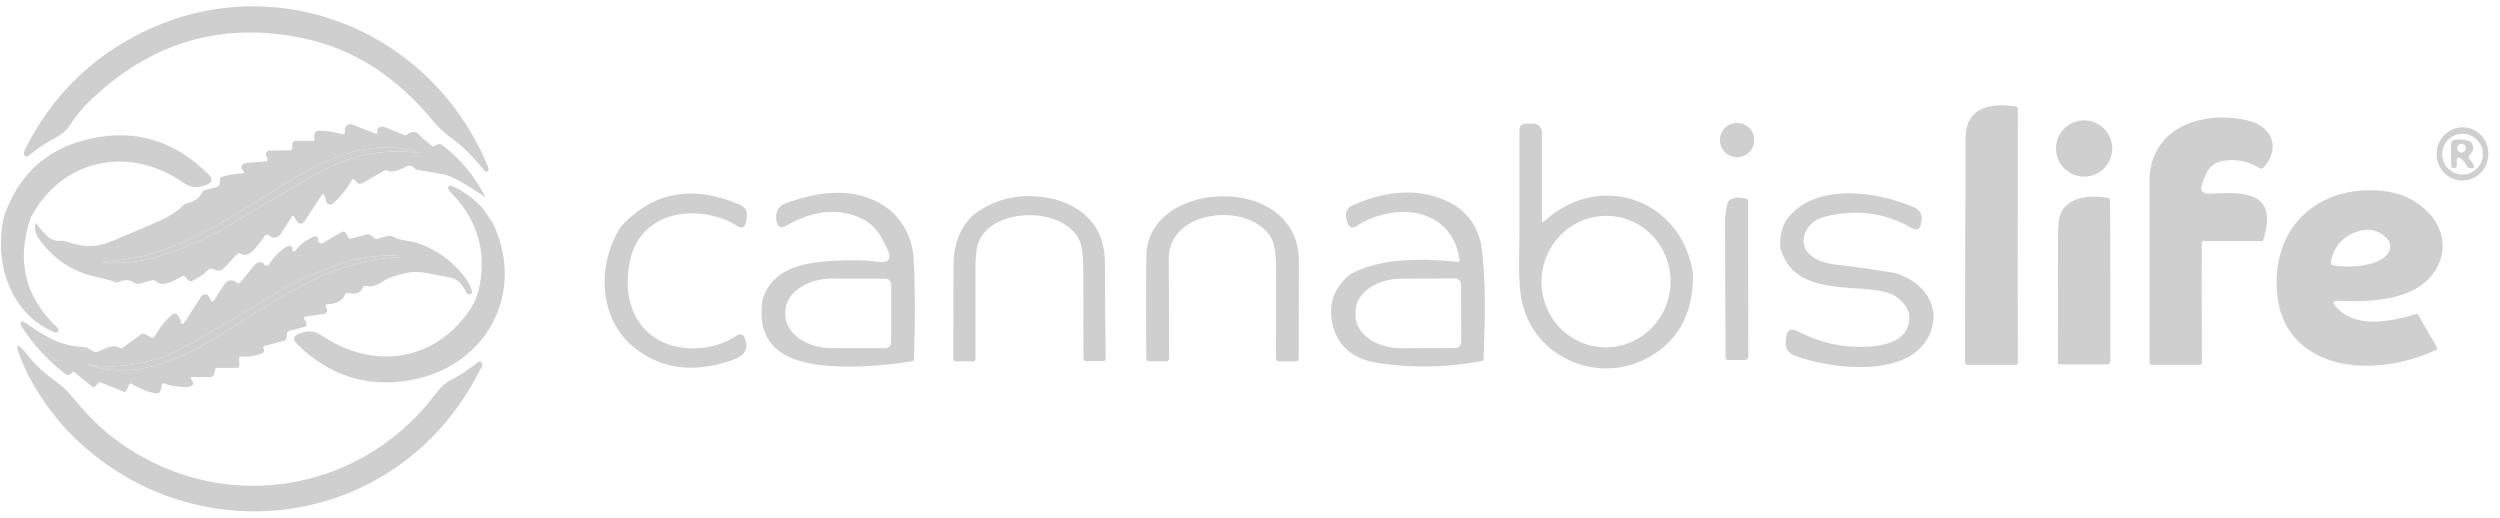 <svg xmlns="http://www.w3.org/2000/svg" fill="none" viewBox="0 0 198 41" height="41" width="198">
<path fill="#CFCFCF" d="M7.235 7.871C6.586 8.485 6.02 9.163 5.539 9.905C5.268 10.327 4.872 10.671 4.349 10.937C3.71 11.262 3.009 11.732 2.247 12.345C2.218 12.369 2.184 12.385 2.147 12.391C2.11 12.398 2.072 12.395 2.037 12.382C2.002 12.37 1.97 12.349 1.946 12.321C1.921 12.293 1.903 12.259 1.895 12.223C1.871 12.12 1.895 11.998 1.967 11.857C4.085 7.624 7.245 4.498 11.446 2.481C22.015 -2.596 34.25 2.478 38.656 13.222C38.689 13.301 38.698 13.381 38.681 13.463C38.674 13.494 38.658 13.523 38.635 13.546C38.613 13.569 38.584 13.586 38.552 13.593C38.521 13.601 38.488 13.599 38.457 13.589C38.427 13.579 38.4 13.56 38.379 13.535C37.488 12.418 36.614 11.551 35.756 10.933C35.181 10.521 34.683 10.057 34.261 9.542C31.391 6.05 27.999 3.884 24.084 3.046C17.691 1.675 12.074 3.284 7.235 7.871Z"></path>
<path fill="#CFCFCF" d="M159.804 22.709L159.815 28.738C159.815 28.78 159.798 28.821 159.769 28.85C159.739 28.88 159.699 28.896 159.657 28.896H155.823C155.797 28.896 155.772 28.891 155.748 28.881C155.725 28.872 155.704 28.857 155.685 28.839C155.667 28.82 155.653 28.799 155.643 28.774C155.634 28.75 155.629 28.725 155.629 28.699L155.647 18.788C155.663 16.215 155.671 13.623 155.668 11.012C155.665 8.443 157.63 8.159 159.643 8.421C159.689 8.427 159.732 8.45 159.764 8.485C159.795 8.52 159.812 8.565 159.811 8.612L159.804 22.709Z"></path>
<path fill="#CFCFCF" d="M174.375 22.827L174.39 28.717C174.39 28.834 174.331 28.893 174.214 28.893H170.379C170.344 28.893 170.31 28.879 170.285 28.854C170.261 28.829 170.247 28.795 170.247 28.76V13.948C170.552 9.934 174.616 8.759 177.976 9.528C179.827 9.952 180.718 11.591 179.305 13.233C179.193 13.365 179.062 13.385 178.914 13.294C178.08 12.774 177.161 12.584 176.158 12.723C175.439 12.821 174.944 13.207 174.674 13.88L174.44 14.455C174.188 15.078 174.398 15.372 175.069 15.339C177.67 15.209 180.448 15.101 179.27 18.95C179.241 19.046 179.176 19.094 179.076 19.094H174.533C174.493 19.094 174.455 19.11 174.427 19.138C174.398 19.166 174.383 19.205 174.383 19.245L174.375 22.827Z"></path>
<path fill="#CFCFCF" d="M165.061 13.987C166.291 13.987 167.289 12.99 167.289 11.759C167.289 10.529 166.291 9.532 165.061 9.532C163.83 9.532 162.833 10.529 162.833 11.759C162.833 12.99 163.83 13.987 165.061 13.987Z"></path>
<path fill="#CFCFCF" d="M134.082 21.667C134.135 24.642 133.047 26.806 130.819 28.16C126.866 30.56 121.724 28.512 120.596 24.139C120.143 22.382 120.373 19.68 120.337 17.563V10.315C120.337 9.968 120.512 9.794 120.862 9.794H121.451C121.629 9.794 121.8 9.865 121.926 9.991C122.052 10.117 122.123 10.288 122.123 10.466V17.401C122.123 17.595 122.195 17.626 122.339 17.495C126.784 13.452 133.248 15.863 134.082 21.667ZM126.689 27.488C127.356 27.554 128.031 27.484 128.673 27.284C129.316 27.084 129.914 26.757 130.433 26.322C130.953 25.887 131.384 25.352 131.701 24.748C132.018 24.144 132.216 23.482 132.282 22.801C132.417 21.426 132.011 20.055 131.152 18.988C130.294 17.922 129.054 17.249 127.705 17.117C127.038 17.052 126.363 17.121 125.721 17.321C125.078 17.521 124.48 17.848 123.961 18.283C123.441 18.718 123.011 19.253 122.693 19.858C122.376 20.462 122.178 21.123 122.112 21.804C121.977 23.179 122.383 24.551 123.242 25.617C124.1 26.683 125.34 27.356 126.689 27.488Z"></path>
<path fill="#CFCFCF" d="M137.578 12.45C138.329 12.45 138.937 11.841 138.937 11.091C138.937 10.341 138.329 9.733 137.578 9.733C136.828 9.733 136.22 10.341 136.22 11.091C136.22 11.841 136.828 12.45 137.578 12.45Z"></path>
<path fill="#CFCFCF" d="M38.455 15.623C36.821 14.523 35.718 13.92 35.145 13.815C34.486 13.693 33.802 13.577 33.093 13.466C32.976 13.447 32.879 13.393 32.802 13.305C32.633 13.111 32.439 13.068 32.188 13.182C31.685 13.412 31.174 13.739 30.617 13.484C30.595 13.473 30.57 13.469 30.545 13.47C30.52 13.471 30.496 13.479 30.474 13.492L28.706 14.508C28.663 14.533 28.616 14.55 28.567 14.556C28.518 14.562 28.469 14.559 28.421 14.546C28.373 14.533 28.329 14.51 28.29 14.48C28.252 14.449 28.219 14.412 28.195 14.368C28.167 14.316 28.136 14.275 28.102 14.246C27.994 14.158 27.907 14.173 27.84 14.293C27.442 15.004 26.956 15.612 26.381 16.115C26.338 16.152 26.286 16.178 26.23 16.189C26.174 16.201 26.117 16.199 26.062 16.182C26.008 16.166 25.958 16.136 25.918 16.095C25.879 16.054 25.85 16.004 25.834 15.95L25.748 15.626C25.674 15.343 25.557 15.325 25.396 15.572L24.102 17.552C24.07 17.601 24.026 17.641 23.974 17.668C23.921 17.695 23.863 17.708 23.805 17.706C23.746 17.704 23.689 17.687 23.638 17.657C23.588 17.627 23.546 17.585 23.517 17.534L23.312 17.182C23.242 17.062 23.171 17.061 23.096 17.178L22.238 18.526C22.188 18.604 22.122 18.671 22.044 18.72C21.967 18.77 21.88 18.801 21.79 18.812C21.7 18.823 21.61 18.812 21.526 18.782C21.442 18.752 21.367 18.702 21.307 18.637C21.283 18.609 21.236 18.597 21.167 18.601C21.056 18.606 20.971 18.657 20.912 18.752C20.734 19.04 20.471 19.378 20.121 19.766C19.75 20.178 19.396 20.287 19.061 20.093C18.956 20.033 18.86 20.047 18.773 20.136L17.731 21.239C17.633 21.344 17.504 21.414 17.367 21.434C17.23 21.454 17.094 21.425 16.984 21.35C16.754 21.199 16.516 21.275 16.269 21.577C16.175 21.692 15.842 21.909 15.27 22.227C15.16 22.289 15.052 22.286 14.947 22.216C14.848 22.152 14.768 22.068 14.706 21.965C14.632 21.847 14.534 21.821 14.415 21.886C13.782 22.224 12.873 22.802 12.366 22.288C12.273 22.195 12.163 22.165 12.036 22.198L11.026 22.468C10.885 22.504 10.755 22.48 10.638 22.396C10.288 22.142 9.871 22.124 9.387 22.342C9.292 22.385 9.179 22.375 9.05 22.31C8.918 22.245 8.411 22.112 7.53 21.911C5.69 21.492 4.211 20.495 3.092 18.921C2.8 18.512 2.705 18.093 2.808 17.667C3.361 18.174 3.775 19.169 4.827 19.072C4.947 19.063 5.063 19.076 5.176 19.112C6.524 19.543 7.472 19.69 8.92 19.079C10.887 18.25 12.129 17.72 12.647 17.487C13.456 17.126 14.066 16.724 14.476 16.284C14.56 16.193 14.663 16.134 14.785 16.108C15.364 15.983 15.773 15.699 16.01 15.256C16.07 15.143 16.161 15.07 16.283 15.037L17.146 14.81C17.325 14.762 17.415 14.645 17.415 14.458V14.239C17.415 14.105 17.48 14.021 17.609 13.988C18.103 13.856 18.6 13.773 19.101 13.739C19.302 13.725 19.37 13.663 19.305 13.553C19.298 13.541 19.262 13.508 19.198 13.456C19.135 13.408 19.109 13.344 19.119 13.265C19.142 13.052 19.287 12.932 19.553 12.906C20.164 12.844 20.659 12.804 21.037 12.787C21.167 12.78 21.219 12.713 21.195 12.586C21.181 12.526 21.161 12.479 21.134 12.446C21.094 12.402 21.068 12.347 21.059 12.289C21.049 12.23 21.057 12.17 21.082 12.115C21.106 12.06 21.145 12.014 21.196 11.981C21.246 11.948 21.304 11.929 21.364 11.928L22.935 11.907C23.078 11.907 23.15 11.835 23.15 11.691V11.404C23.15 11.37 23.157 11.337 23.17 11.306C23.183 11.275 23.202 11.247 23.226 11.223C23.25 11.2 23.279 11.181 23.31 11.168C23.341 11.155 23.375 11.149 23.409 11.149H24.882C24.887 11.149 24.892 11.148 24.897 11.146C24.901 11.144 24.905 11.141 24.908 11.137C24.911 11.133 24.913 11.129 24.915 11.124C24.916 11.119 24.916 11.114 24.915 11.109C24.814 10.587 24.947 10.333 25.314 10.347C25.917 10.371 26.511 10.461 27.096 10.617C27.247 10.658 27.322 10.599 27.322 10.441V10.25C27.322 10.182 27.338 10.114 27.371 10.053C27.403 9.993 27.449 9.941 27.506 9.902C27.564 9.863 27.629 9.839 27.698 9.832C27.767 9.824 27.836 9.833 27.901 9.859L29.626 10.541C29.841 10.625 29.926 10.563 29.881 10.354C29.857 10.244 29.908 10.155 30.035 10.085C30.169 10.011 30.307 10.001 30.448 10.056L31.983 10.678C32.091 10.723 32.191 10.709 32.285 10.635C32.654 10.342 32.999 10.398 33.32 10.8C33.363 10.855 33.641 11.095 34.153 11.519C34.254 11.603 34.358 11.607 34.466 11.533C34.538 11.485 34.612 11.452 34.689 11.432C34.809 11.401 34.917 11.422 35.016 11.494C36.427 12.538 37.573 13.914 38.455 15.623ZM33.194 12.094C29.866 10.98 26.474 12.241 23.56 13.959C18.766 16.79 14.03 20.56 8.202 20.689C8.161 20.692 8.144 20.707 8.151 20.736V20.739C8.156 20.771 8.173 20.786 8.202 20.786C9.919 20.913 11.588 20.688 13.207 20.111C15.246 19.382 16.791 18.691 17.843 18.037C19.5 17.005 21.916 15.579 25.091 13.761C27.69 12.271 30.411 11.725 33.255 12.123C33.26 12.124 33.264 12.124 33.265 12.124C33.266 12.123 33.265 12.121 33.262 12.119C33.258 12.117 33.253 12.114 33.247 12.111C33.241 12.108 33.235 12.106 33.23 12.104C33.223 12.102 33.211 12.098 33.194 12.094Z"></path>
<path fill="#CFCFCF" d="M194.835 14.291C194.293 14.241 193.794 13.971 193.448 13.542C193.101 13.113 192.935 12.558 192.987 12.001C193.012 11.725 193.091 11.457 193.217 11.212C193.343 10.967 193.515 10.749 193.723 10.572C193.931 10.394 194.17 10.26 194.428 10.178C194.686 10.095 194.957 10.066 195.225 10.09C195.767 10.141 196.266 10.41 196.612 10.84C196.959 11.269 197.125 11.823 197.073 12.38C197.047 12.656 196.969 12.924 196.843 13.17C196.717 13.415 196.545 13.633 196.337 13.81C196.129 13.987 195.889 14.121 195.632 14.204C195.374 14.286 195.103 14.316 194.835 14.291ZM196.647 12.209C196.647 11.781 196.477 11.37 196.174 11.068C195.872 10.765 195.461 10.595 195.034 10.595C194.606 10.595 194.195 10.765 193.893 11.068C193.59 11.37 193.42 11.781 193.42 12.209C193.42 12.637 193.59 13.047 193.893 13.35C194.195 13.652 194.606 13.822 195.034 13.822C195.461 13.822 195.872 13.652 196.174 13.35C196.477 13.047 196.647 12.637 196.647 12.209Z"></path>
<path fill="#CFCFCF" d="M2.438 17.236C1.261 20.642 1.973 23.554 4.572 25.971C4.594 25.991 4.611 26.015 4.623 26.042C4.634 26.069 4.641 26.098 4.641 26.127C4.641 26.156 4.636 26.185 4.625 26.212C4.613 26.239 4.597 26.264 4.576 26.284C4.509 26.351 4.424 26.363 4.321 26.32C0.749 24.832 -0.52 20.711 0.321 17.121C1.473 13.805 3.72 11.767 7.062 11.005C10.651 10.186 13.794 11.113 16.491 13.786C16.899 14.189 16.83 14.48 16.287 14.659L16.118 14.717C15.555 14.901 15.03 14.823 14.544 14.483C10.293 11.49 4.888 12.536 2.438 17.236Z"></path>
<path fill="#CFCFCF" d="M194.577 12.651V13.147C194.577 13.247 194.527 13.298 194.426 13.298H194.286C194.245 13.298 194.206 13.281 194.177 13.251C194.148 13.222 194.131 13.181 194.131 13.139V11.364C194.131 11.294 194.156 11.226 194.202 11.173C194.247 11.12 194.31 11.084 194.379 11.073C194.753 11.018 195.129 11.047 195.508 11.159C195.632 11.198 195.726 11.273 195.788 11.386C195.953 11.685 195.889 11.984 195.594 12.281C195.554 12.321 195.531 12.374 195.529 12.43C195.527 12.486 195.546 12.541 195.583 12.582C195.768 12.793 195.886 12.987 195.939 13.165C195.97 13.27 195.931 13.323 195.82 13.323H195.648C195.593 13.323 195.539 13.307 195.493 13.279C195.446 13.25 195.409 13.209 195.386 13.161C195.266 12.914 195.089 12.7 194.854 12.518C194.828 12.498 194.797 12.486 194.765 12.483C194.733 12.479 194.701 12.485 194.672 12.499C194.643 12.512 194.619 12.534 194.602 12.561C194.585 12.588 194.577 12.619 194.577 12.651ZM195.289 11.742C195.289 11.651 195.253 11.564 195.189 11.5C195.125 11.436 195.038 11.4 194.947 11.4C194.857 11.4 194.77 11.436 194.706 11.5C194.642 11.564 194.606 11.651 194.606 11.742C194.606 11.832 194.642 11.919 194.706 11.983C194.77 12.047 194.857 12.083 194.947 12.083C195.038 12.083 195.125 12.047 195.189 11.983C195.253 11.919 195.289 11.832 195.289 11.742Z"></path>
<path fill="#CFCFCF" d="M33.194 12.094C33.21 12.098 33.222 12.102 33.229 12.104C33.234 12.106 33.241 12.108 33.247 12.111C33.253 12.114 33.258 12.117 33.261 12.119C33.265 12.121 33.266 12.123 33.265 12.124C33.263 12.124 33.26 12.124 33.255 12.123C30.411 11.725 27.69 12.271 25.09 13.761C21.916 15.579 19.5 17.005 17.842 18.037C16.791 18.691 15.246 19.382 13.207 20.111C11.588 20.688 9.919 20.913 8.201 20.786C8.173 20.786 8.156 20.771 8.151 20.739V20.736C8.144 20.707 8.161 20.692 8.201 20.689C14.03 20.56 18.766 16.79 23.559 13.959C26.474 12.241 29.866 10.98 33.194 12.094Z"></path>
<path fill="#CFCFCF" d="M38.228 16.499L39.029 17.66C41.699 23.237 38.49 29.127 32.36 30.133C29.006 30.686 26.074 29.737 23.563 27.287C23.144 26.877 23.212 26.58 23.768 26.395L23.916 26.349C24.466 26.164 24.982 26.235 25.461 26.561C29.604 29.357 34.433 28.62 37.204 24.552C37.654 23.891 37.944 23.068 38.074 22.083C38.419 19.455 37.623 17.172 35.688 15.234C35.577 15.122 35.514 15.015 35.497 14.915C35.492 14.882 35.495 14.848 35.508 14.816C35.52 14.785 35.54 14.758 35.567 14.737C35.593 14.717 35.625 14.704 35.658 14.699C35.691 14.695 35.725 14.7 35.756 14.713C36.692 15.109 37.517 15.704 38.228 16.499Z"></path>
<path fill="#CFCFCF" d="M192.633 17.175C193.5 18.373 193.686 19.58 193.19 20.797C191.983 23.754 188.066 23.963 185.224 23.823C184.771 23.801 184.695 23.959 184.997 24.297C186.604 26.101 189.385 25.443 191.386 24.868C191.409 24.862 191.434 24.864 191.455 24.872C191.476 24.881 191.494 24.896 191.505 24.915L193.014 27.527C193.023 27.542 193.028 27.559 193.03 27.576C193.032 27.593 193.031 27.611 193.026 27.627C193.02 27.644 193.012 27.659 193.001 27.672C192.99 27.685 192.976 27.696 192.96 27.704C189.942 29.123 185.716 29.633 182.881 27.729C181.074 26.519 180.218 24.602 180.311 21.979C180.52 17.222 184.293 14.656 188.702 15.119C190.326 15.292 191.637 15.977 192.633 17.175ZM184.731 20.991C185.971 21.279 188.864 21.099 189.263 19.791C189.378 19.41 189.259 19.063 188.907 18.749C188.274 18.179 187.51 18.052 186.614 18.368C185.488 18.768 184.815 19.573 184.595 20.783C184.573 20.895 184.619 20.965 184.731 20.991Z"></path>
<path fill="#CFCFCF" d="M70.555 16.69C71.678 17.732 72.282 19.022 72.366 20.56C72.483 22.728 72.49 25.37 72.387 28.487C72.385 28.554 72.352 28.592 72.29 28.602C69.882 28.99 67.706 29.118 65.761 28.986C62.376 28.756 59.782 27.578 60.403 23.668C61.201 21.304 63.497 20.822 65.7 20.675C67.238 20.572 68.51 20.59 69.516 20.729C70.417 20.853 70.663 20.508 70.256 19.694L69.9 18.979C69.46 18.095 68.776 17.48 67.849 17.135C66.105 16.486 64.243 16.736 62.264 17.886C61.881 18.109 61.632 18.006 61.517 17.577C61.474 17.422 61.458 17.253 61.47 17.071C61.482 16.861 61.555 16.66 61.68 16.491C61.805 16.321 61.977 16.192 62.175 16.118C65.658 14.818 68.451 15.008 70.555 16.69ZM70.58 27.104L70.587 22.547C70.587 22.42 70.537 22.299 70.447 22.209C70.357 22.119 70.236 22.069 70.109 22.069L65.897 22.062C64.919 22.06 63.98 22.336 63.288 22.829C62.595 23.321 62.205 23.99 62.203 24.689V24.933C62.203 25.279 62.297 25.622 62.482 25.942C62.667 26.262 62.939 26.553 63.281 26.798C63.623 27.043 64.03 27.238 64.478 27.371C64.925 27.505 65.405 27.573 65.89 27.574L70.102 27.581C70.228 27.581 70.35 27.531 70.44 27.441C70.529 27.352 70.58 27.23 70.58 27.104Z"></path>
<path fill="#CFCFCF" d="M117.298 19.28C117.733 22.241 117.603 25.407 117.499 28.429C117.494 28.525 117.445 28.581 117.352 28.598C114.652 29.108 111.95 29.165 109.245 28.767C107.062 28.446 105.808 27.326 105.483 25.407C105.231 23.922 105.728 22.686 106.974 21.699C109.446 20.38 112.745 20.47 115.458 20.739C115.478 20.741 115.498 20.739 115.517 20.732C115.535 20.724 115.552 20.713 115.566 20.699C115.58 20.684 115.59 20.667 115.597 20.648C115.603 20.629 115.604 20.608 115.602 20.588C114.984 16.352 110.441 15.985 107.459 17.886C107.076 18.133 106.825 18.036 106.708 17.595L106.647 17.362C106.503 16.823 106.688 16.442 107.2 16.219C110.094 14.971 112.656 14.924 114.887 16.079C116.13 16.721 116.934 17.788 117.298 19.28ZM115.731 27.093L115.717 22.522C115.717 22.46 115.704 22.398 115.68 22.341C115.657 22.284 115.622 22.231 115.577 22.188C115.533 22.144 115.481 22.109 115.424 22.086C115.366 22.062 115.304 22.051 115.242 22.051L110.988 22.069C110.023 22.073 109.099 22.348 108.418 22.833C107.738 23.319 107.357 23.976 107.358 24.66V25.012C107.359 25.351 107.454 25.687 107.638 25.999C107.822 26.312 108.091 26.596 108.431 26.834C108.77 27.073 109.172 27.262 109.614 27.39C110.057 27.518 110.531 27.583 111.009 27.581L115.264 27.563C115.388 27.562 115.507 27.512 115.594 27.424C115.682 27.336 115.731 27.217 115.731 27.093Z"></path>
<path fill="#CFCFCF" d="M49.86 20.865C49.421 23.014 49.91 25.375 51.746 26.669C53.615 27.984 56.468 27.833 58.304 26.608C58.664 26.368 58.898 26.457 59.009 26.873L59.081 27.139C59.127 27.313 59.123 27.496 59.071 27.667C59.018 27.839 58.918 27.992 58.782 28.11C58.574 28.292 58.175 28.474 57.586 28.656C54.709 29.545 52.252 29.165 50.216 27.517C47.366 25.213 47.262 20.876 49.199 17.915C51.748 15.182 54.874 14.612 58.577 16.205C59.042 16.404 59.23 16.752 59.142 17.25L59.099 17.509C59.003 18.046 58.731 18.157 58.283 17.843C57.854 17.541 57.263 17.296 56.511 17.107C53.507 16.345 50.381 17.606 49.86 20.865Z"></path>
<path fill="#CFCFCF" d="M150.12 21.634C152.369 22.306 153.821 24.293 152.804 26.529C151.23 29.992 145.082 29.252 142.178 28.185C141.598 27.972 141.35 27.561 141.434 26.953L141.47 26.687C141.549 26.112 141.846 25.958 142.361 26.227C144.362 27.271 146.456 27.659 148.643 27.391C149.494 27.287 150.619 26.913 151.007 26.076C151.479 25.05 151.174 24.174 150.091 23.445C149.657 23.153 148.796 22.963 147.507 22.874C144.719 22.68 141.819 22.619 141.003 19.618C140.941 18.624 141.153 17.824 141.639 17.218C143.849 14.476 148.679 15.137 151.6 16.427C152.07 16.638 152.264 16.998 152.182 17.505L152.15 17.692C152.071 18.179 151.818 18.298 151.392 18.052C149.221 16.803 146.876 16.523 144.356 17.211C143.12 17.545 142.239 19.162 143.346 20.168C143.82 20.597 144.532 20.864 145.481 20.97C147.081 21.147 148.627 21.368 150.12 21.634Z"></path>
<path fill="#CFCFCF" d="M83.678 15.816C86.231 16.609 87.511 18.299 87.515 20.887C87.518 23.436 87.537 25.942 87.573 28.404C87.575 28.536 87.509 28.602 87.375 28.602H86.013C85.96 28.602 85.909 28.581 85.871 28.543C85.833 28.505 85.812 28.454 85.812 28.401C85.803 25.945 85.797 23.606 85.794 21.383C85.794 20.247 85.694 19.465 85.492 19.036C84.242 16.373 78.809 16.384 77.562 19.029C77.361 19.458 77.259 20.174 77.256 21.178C77.254 23.621 77.254 26.034 77.256 28.415C77.259 28.549 77.193 28.616 77.059 28.616H75.693C75.566 28.616 75.503 28.553 75.503 28.426C75.5 26.018 75.504 23.567 75.513 21.074C75.521 19.346 76.045 17.997 77.087 17.024C78.963 15.591 81.16 15.189 83.678 15.816Z"></path>
<path fill="#CFCFCF" d="M102.87 20.815L102.856 28.404C102.856 28.462 102.833 28.518 102.792 28.559C102.75 28.6 102.695 28.623 102.637 28.623H101.296C101.264 28.623 101.233 28.617 101.203 28.605C101.174 28.592 101.147 28.574 101.125 28.552C101.102 28.529 101.085 28.502 101.073 28.472C101.061 28.443 101.055 28.411 101.055 28.379C101.065 25.169 101.067 22.752 101.063 21.128C101.06 20.002 100.92 19.215 100.642 18.767C98.917 15.989 92.528 16.517 92.564 20.549C92.579 22.099 92.589 24.702 92.597 28.358C92.597 28.532 92.51 28.62 92.338 28.62H91.041C90.873 28.62 90.788 28.536 90.785 28.368C90.766 25.656 90.766 22.955 90.785 20.265C90.797 18.89 91.423 17.728 92.661 16.779C96.201 14.329 103.003 15.45 102.87 20.815Z"></path>
<path fill="#CFCFCF" d="M167.134 18.573L167.141 28.609C167.141 28.782 167.055 28.868 166.883 28.868H163.12C163.085 28.868 163.051 28.853 163.026 28.828C163.001 28.802 162.987 28.767 162.987 28.731L162.995 20.427C162.98 19.232 162.995 18.316 163.038 17.681C163.185 15.604 165.366 15.396 166.922 15.666C167.047 15.687 167.11 15.761 167.113 15.888L167.134 18.573Z"></path>
<path fill="#CFCFCF" d="M138.451 15.802L138.466 28.268C138.466 28.332 138.44 28.395 138.394 28.441C138.348 28.486 138.286 28.512 138.221 28.512H136.892C136.741 28.512 136.664 28.435 136.662 28.282L136.63 20.096C136.676 18.871 136.464 17.214 136.842 16.054C136.879 15.943 136.959 15.852 137.064 15.799C137.464 15.604 137.927 15.606 138.451 15.802Z"></path>
<path fill="#CFCFCF" d="M14.317 25.451C14.384 25.712 14.49 25.73 14.633 25.504L15.952 23.456C15.986 23.404 16.034 23.363 16.089 23.336C16.145 23.309 16.207 23.297 16.268 23.303C16.33 23.308 16.389 23.331 16.439 23.367C16.489 23.404 16.528 23.453 16.552 23.51C16.6 23.623 16.671 23.742 16.764 23.869C16.81 23.932 16.875 23.902 16.959 23.779C16.987 23.736 17.23 23.355 17.688 22.637C18.002 22.143 18.369 22.064 18.791 22.4C18.88 22.471 18.96 22.463 19.032 22.375L20.167 20.988C20.22 20.923 20.286 20.868 20.359 20.828C20.432 20.788 20.509 20.764 20.582 20.759C20.655 20.753 20.723 20.767 20.777 20.797C20.832 20.828 20.872 20.875 20.893 20.934C20.908 20.974 20.964 21.008 21.062 21.034C21.18 21.068 21.269 21.032 21.332 20.926C21.684 20.347 22.129 19.888 22.668 19.55C22.745 19.502 22.824 19.479 22.905 19.482C23.056 19.487 23.134 19.535 23.139 19.626C23.154 19.983 23.27 20.022 23.488 19.744C23.823 19.318 24.285 18.981 24.875 18.734C24.913 18.718 24.955 18.712 24.996 18.717C25.037 18.722 25.077 18.737 25.11 18.761C25.144 18.785 25.171 18.817 25.189 18.855C25.207 18.892 25.215 18.934 25.212 18.975C25.198 19.176 25.281 19.278 25.46 19.281C25.491 19.28 25.521 19.272 25.547 19.255L27.074 18.375C27.101 18.36 27.13 18.35 27.16 18.346C27.191 18.342 27.222 18.344 27.252 18.352C27.282 18.36 27.309 18.373 27.334 18.392C27.358 18.411 27.378 18.435 27.394 18.461L27.634 18.875C27.644 18.891 27.658 18.904 27.675 18.911C27.692 18.918 27.711 18.919 27.728 18.914L29.043 18.566C29.165 18.534 29.274 18.558 29.37 18.637L29.697 18.903C29.713 18.916 29.731 18.924 29.751 18.929C29.771 18.933 29.792 18.933 29.812 18.928L30.736 18.68C30.86 18.649 30.977 18.666 31.088 18.731C31.717 19.09 32.338 19.015 33.057 19.252C34.521 19.736 35.748 20.603 36.74 21.854C37.066 22.261 37.282 22.681 37.387 23.115C37.391 23.132 37.392 23.149 37.389 23.167C37.386 23.184 37.379 23.2 37.369 23.215C37.359 23.23 37.347 23.243 37.332 23.253C37.317 23.262 37.3 23.269 37.283 23.273L37.157 23.298C37.118 23.305 37.078 23.3 37.043 23.282C37.007 23.265 36.978 23.236 36.959 23.201C36.639 22.594 36.312 22.062 35.529 21.954C34.379 21.796 33.301 21.365 32.212 21.613C31.302 21.821 30.713 22.02 30.445 22.209C29.898 22.593 29.42 22.741 29.011 22.655C28.862 22.626 28.759 22.681 28.702 22.82C28.539 23.213 28.178 23.341 27.62 23.205C27.558 23.188 27.492 23.195 27.435 23.224C27.378 23.252 27.332 23.3 27.308 23.359C27.111 23.814 26.682 24.056 26.021 24.085C25.777 24.095 25.723 24.201 25.859 24.405C25.912 24.484 25.926 24.569 25.902 24.66C25.874 24.775 25.801 24.841 25.683 24.858L24.239 25.066C24.057 25.092 24.022 25.177 24.134 25.321C24.221 25.429 24.27 25.533 24.282 25.634C24.299 25.77 24.241 25.857 24.109 25.892L22.905 26.212C22.795 26.241 22.735 26.312 22.726 26.424L22.697 26.744C22.692 26.802 22.669 26.857 22.632 26.901C22.594 26.946 22.544 26.977 22.489 26.992L20.965 27.395C20.845 27.428 20.815 27.499 20.875 27.607C20.985 27.805 20.917 27.945 20.67 28.027C20.146 28.199 19.621 28.269 19.096 28.235C18.982 28.228 18.928 28.283 18.935 28.401L18.964 28.889C18.976 29.055 18.899 29.137 18.734 29.137H17.224C17.105 29.137 17.039 29.197 17.027 29.317C17.012 29.47 16.98 29.593 16.93 29.683C16.863 29.803 16.761 29.863 16.624 29.863H15.244C15.117 29.863 15.079 29.922 15.129 30.039C15.149 30.08 15.189 30.13 15.252 30.19C15.28 30.219 15.3 30.255 15.307 30.295C15.315 30.335 15.311 30.376 15.295 30.413C15.223 30.585 15.02 30.667 14.687 30.657C13.976 30.638 13.422 30.545 13.027 30.377C12.898 30.322 12.825 30.364 12.808 30.503C12.779 30.752 12.73 30.926 12.661 31.024C12.589 31.122 12.493 31.164 12.373 31.15C11.786 31.075 11.15 30.831 10.465 30.417C10.341 30.342 10.252 30.372 10.199 30.506L10.03 30.916C9.982 31.033 9.9 31.068 9.782 31.02L8 30.298C7.899 30.257 7.814 30.279 7.745 30.363L7.562 30.585C7.48 30.689 7.389 30.698 7.289 30.614L5.902 29.486C5.827 29.424 5.759 29.431 5.697 29.507C5.529 29.721 5.352 29.754 5.165 29.608C3.804 28.561 2.655 27.317 1.719 25.875C1.671 25.798 1.641 25.724 1.629 25.652C1.623 25.619 1.626 25.586 1.639 25.556C1.651 25.526 1.672 25.5 1.7 25.482C1.727 25.463 1.759 25.454 1.792 25.454C1.825 25.454 1.857 25.464 1.884 25.483C3.48 26.561 4.568 27.377 6.656 27.491C6.769 27.496 6.874 27.527 6.972 27.585L7.425 27.847C7.521 27.902 7.62 27.908 7.723 27.865C8.212 27.657 8.949 27.215 9.455 27.542C9.544 27.602 9.633 27.599 9.721 27.535L11.137 26.5C11.257 26.411 11.382 26.404 11.511 26.478L11.953 26.733C11.977 26.747 12.003 26.756 12.031 26.76C12.058 26.764 12.086 26.762 12.113 26.754C12.14 26.747 12.165 26.734 12.187 26.717C12.209 26.7 12.227 26.679 12.24 26.654C12.655 25.924 13.127 25.34 13.656 24.904C13.752 24.825 13.854 24.817 13.961 24.879C14.124 24.97 14.243 25.161 14.317 25.451ZM7.044 28.918C10.332 30.011 13.681 28.756 16.56 27.053C21.288 24.247 25.96 20.513 31.717 20.369C31.757 20.367 31.774 20.353 31.767 20.326V20.323C31.762 20.291 31.745 20.276 31.717 20.276C30.02 20.154 28.372 20.38 26.772 20.955C24.76 21.679 23.235 22.364 22.198 23.011C20.561 24.036 18.178 25.451 15.047 27.254C12.481 28.73 9.793 29.275 6.983 28.889C6.981 28.889 6.978 28.888 6.977 28.888C6.975 28.888 6.973 28.888 6.973 28.888C6.973 28.888 6.972 28.889 6.973 28.89C6.973 28.891 6.975 28.892 6.976 28.893C6.978 28.894 6.98 28.895 6.983 28.897C6.985 28.898 6.988 28.899 6.991 28.901C6.994 28.902 6.997 28.903 7 28.904C7.003 28.906 7.006 28.907 7.008 28.907C7.015 28.91 7.027 28.913 7.044 28.918Z"></path>
<path fill="#CFCFCF" d="M7.044 28.918C7.027 28.913 7.015 28.91 7.008 28.907C7.006 28.907 7.003 28.906 7 28.904C6.997 28.903 6.994 28.902 6.991 28.901C6.988 28.899 6.985 28.898 6.982 28.897C6.98 28.895 6.978 28.894 6.976 28.893C6.974 28.892 6.973 28.891 6.973 28.89C6.972 28.889 6.973 28.888 6.973 28.888C6.973 28.888 6.975 28.888 6.977 28.888C6.978 28.888 6.98 28.889 6.983 28.889C9.793 29.275 12.481 28.73 15.047 27.254C18.178 25.451 20.561 24.036 22.198 23.011C23.235 22.364 24.76 21.679 26.772 20.955C28.372 20.38 30.02 20.154 31.716 20.276C31.745 20.276 31.762 20.291 31.767 20.323V20.326C31.774 20.353 31.757 20.367 31.716 20.369C25.96 20.513 21.288 24.247 16.559 27.053C13.681 28.756 10.332 30.011 7.044 28.918Z"></path>
<path fill="#CFCFCF" d="M8.09 33.952C15.439 40.342 26.273 39.935 33.05 32.903C33.529 32.407 33.988 31.867 34.426 31.282C34.855 30.715 35.25 30.337 35.612 30.151C36.429 29.731 37.174 29.241 37.847 28.681C37.872 28.66 37.901 28.645 37.932 28.638C37.964 28.631 37.997 28.632 38.028 28.64C38.06 28.648 38.089 28.663 38.114 28.685C38.139 28.706 38.158 28.733 38.17 28.764C38.235 28.924 38.197 29.076 38.056 29.22C31.573 42.264 14.677 44.294 5.007 33.744C3.529 32.026 2.436 30.316 1.73 28.613C1.097 27.084 1.309 26.993 2.366 28.34C2.845 28.95 3.573 29.607 4.551 30.309C4.987 30.62 5.463 31.093 5.981 31.728C6.635 32.531 7.338 33.272 8.09 33.952Z"></path>
</svg>
